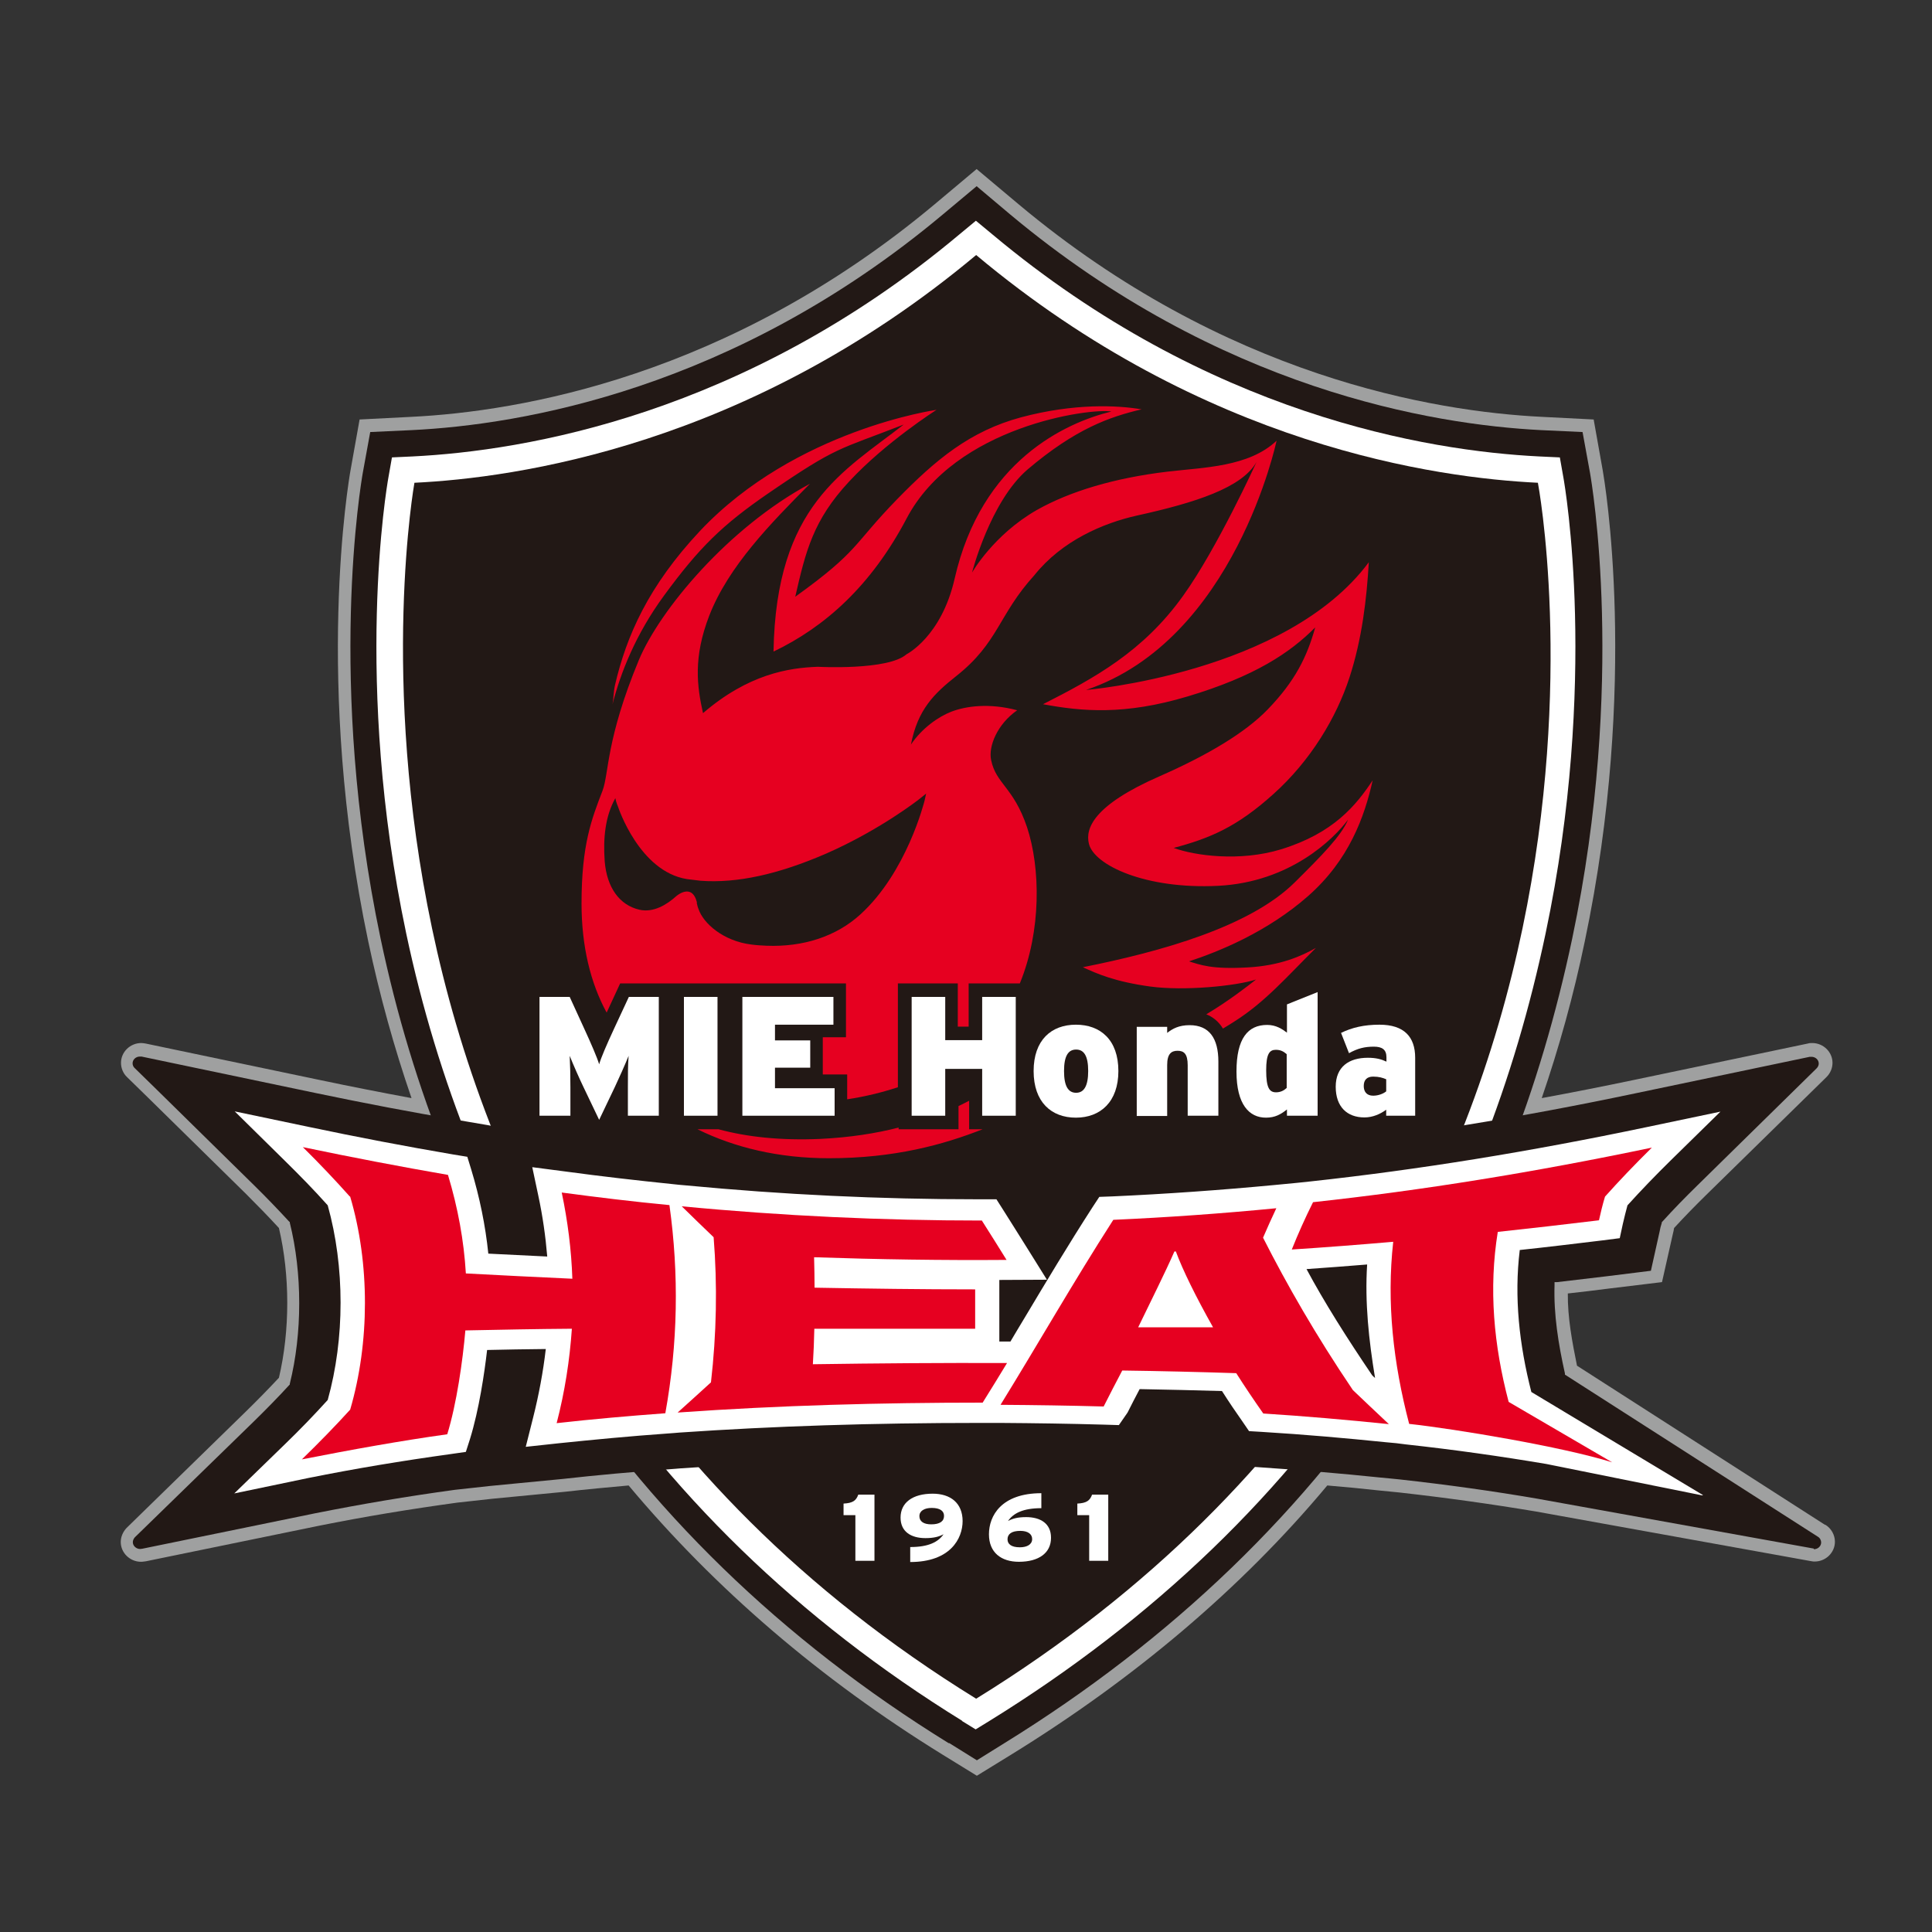 <svg width="140" height="140" viewBox="0 0 140 140" fill="none" xmlns="http://www.w3.org/2000/svg">
<rect x="0" y="0" width="140" height="140" fill="#333333" stroke="none"/>
<path d="M132.247 110.495L114.275 98.963C113.925 97.23 113.592 95.48 113.61 93.73C114.59 93.625 115.57 93.502 116.532 93.38L120.435 92.907L121.223 89.407C121.258 89.267 121.292 89.127 121.31 88.987C122.08 88.147 122.868 87.343 123.708 86.52L132.353 78.05C132.633 77.77 132.79 77.403 132.79 77.017C132.79 76.23 132.125 75.582 131.32 75.582C131.215 75.582 131.11 75.582 131.005 75.618L118.387 78.26C116.13 78.733 113.907 79.17 111.72 79.573C112.98 75.897 114.03 72.118 114.835 68.233C118.79 49.438 116.252 34.755 116.147 34.125L115.483 30.398L111.703 30.205C103.968 29.82 88.76 27.317 73.815 14.805L70.77 12.25L67.725 14.805C52.763 27.317 37.572 29.82 29.837 30.205L26.058 30.398L25.392 34.125C25.288 34.737 22.733 49.438 26.688 68.233C27.51 72.118 28.56 75.915 29.82 79.573C27.65 79.17 25.41 78.733 23.17 78.26L12.723 76.073L10.553 75.618C10.447 75.6 10.325 75.582 10.238 75.582C9.432 75.582 8.768 76.23 8.768 77.017C8.768 77.403 8.925 77.787 9.205 78.05L10.745 79.555L17.832 86.52C18.655 87.343 19.442 88.147 20.212 88.987C21.017 92.4 21.017 96.425 20.212 99.838C19.442 100.66 18.655 101.465 17.832 102.27L9.17 110.723C8.908 111.003 8.75 111.37 8.75 111.738C8.75 112.525 9.415 113.173 10.22 113.173C10.36 113.173 10.518 113.137 10.57 113.137L23.1 110.565C26.407 109.9 29.698 109.358 33.145 108.885L35.682 108.605L40.95 108.098C42.472 107.923 43.995 107.783 45.553 107.643C51.835 115.15 59.447 121.677 68.285 127.137L70.787 128.677L73.29 127.137C82.145 121.677 89.915 115.15 96.18 107.643C97.457 107.748 98.718 107.87 99.978 108.01L100.695 108.08L101.395 108.15C104.825 108.535 108.08 108.99 111.318 109.532L131.198 113.12C131.355 113.155 131.442 113.155 131.495 113.155C132.3 113.155 132.965 112.507 132.965 111.72C132.965 111.23 132.702 110.758 132.282 110.495" fill="#9FA0A0"/>
<path d="M68.741 126.315C56.648 118.842 46.883 109.357 39.708 98.105C33.968 89.11 29.891 78.995 27.581 68.022C23.661 49.402 26.181 34.895 26.286 34.282L26.828 31.307L29.856 31.167C37.713 30.782 53.148 28.245 68.321 15.54L70.771 13.492L73.203 15.54C88.376 28.227 103.811 30.765 111.651 31.167L114.678 31.307L115.221 34.282C115.326 34.895 117.846 49.402 113.926 68.022C111.616 78.977 107.696 89.092 101.973 98.105C94.798 109.357 84.876 118.842 72.783 126.315L70.788 127.557L68.793 126.315H68.741Z" fill="#221815"/>
<path d="M69.737 124.705C57.89 117.39 48.317 108.098 41.3 97.09C35.7 88.288 31.71 78.383 29.435 67.638C25.585 49.385 28.035 35.228 28.14 34.633L28.402 33.145L29.907 33.075C37.992 32.673 53.9 30.065 69.492 17.01L70.717 15.995L71.942 17.01C87.535 30.048 103.442 32.673 111.527 33.075L113.032 33.145L113.295 34.633C113.4 35.228 115.85 49.385 112 67.638C109.742 78.365 105.91 88.288 100.292 97.09C93.275 108.098 83.545 117.39 71.697 124.705L70.7 125.318L69.702 124.705H69.737Z" fill="white"/>
<path d="M70.736 123.095C121.993 91.455 111.493 35.21 111.441 34.983C104.196 34.633 87.308 32.358 70.736 18.48C54.163 32.34 37.276 34.633 30.031 34.983C30.031 34.983 19.863 91.7 70.736 123.095Z" fill="#221815"/>
<path d="M70.227 81.813V79.765C69.982 79.888 69.72 80.028 69.457 80.15V81.83H65.117V81.708C63.472 82.128 61.6 82.425 59.43 82.53C56.56 82.653 54.127 82.39 52.062 81.83H50.54C53.235 83.16 56.437 83.93 60.06 83.93C64.82 83.93 68.355 82.95 71.207 81.83H70.227V81.813Z" fill="#E60020"/>
<path d="M86.1 69.685C88.357 68.95 91.857 67.515 94.797 64.925C97.755 62.318 98.875 59.203 99.47 56.543C98.262 58.363 96.635 60.375 92.82 61.548C89.827 62.458 86.572 62.003 85.05 61.443C87.675 60.743 89.617 59.938 92.277 57.54C94.972 55.125 96.845 51.993 97.79 49.088C98.7 46.288 99.032 43.418 99.19 40.74C93.222 48.79 78.697 49.998 78.697 49.998C89.477 46.375 92.505 31.938 92.505 31.938C90.475 33.845 87.255 33.863 84.595 34.178C80.78 34.633 77.542 35.595 75.127 36.96C71.977 38.763 70.437 41.493 70.437 41.493C70.437 41.493 71.75 36.348 74.462 34.02C77.945 31.063 80.412 30.205 82.722 29.663C80.99 29.365 77.857 29.208 73.99 30.24C70.297 31.238 67.83 33.285 65.012 36.173C61.757 39.515 62.3 39.883 57.627 43.243C58.38 39.953 58.922 37.695 61.53 34.895C64.172 32.043 67.865 29.698 67.865 29.698C67.865 29.698 57.645 31.133 50.732 38.465C46.97 42.473 45.395 46.095 44.572 49.613C44.45 50.138 44.467 50.628 44.38 51.048C44.975 48.738 46.06 45.973 48.107 43.173C50.68 39.655 52.36 38.028 55.667 35.753C60.725 32.288 60.69 32.638 65.485 30.765C61.145 34.16 56.227 36.61 56.052 47.215C59.78 45.43 63.122 42.455 65.695 37.573C69.23 30.853 79.03 29.558 80.535 29.82C77.227 30.625 71.12 33.39 69.177 41.93C68.215 46.148 65.695 47.408 65.695 47.408C64.347 48.598 59.272 48.318 59.272 48.318C57.137 48.388 54.215 48.86 50.942 51.678C50.505 49.718 50.225 47.635 51.397 44.608C52.78 41.055 55.825 37.94 58.695 35.053C52.762 38.238 47.792 44.223 46.287 47.845C43.907 53.585 44.135 56.035 43.662 57.295C42.875 59.343 42.14 61.198 42.14 65.468C42.14 68.565 42.787 71.225 43.96 73.378L44.94 71.26H61.302V75.163H59.622V77.858H61.39V79.66C62.667 79.468 63.892 79.17 65.065 78.785V71.26H69.405V74.393H70.192V71.26H73.902C75.477 67.41 75.39 62.878 74.427 59.955C73.447 57.033 72.17 56.805 71.82 55.073C71.61 54.075 72.275 52.465 73.71 51.468C71.662 50.925 69.982 51.17 68.932 51.573C67.987 51.94 66.797 52.78 66.01 53.953C66.5 51.415 67.69 50.26 69.282 49C72.38 46.55 72.327 44.573 74.952 41.685C76.965 39.165 79.957 37.905 82.372 37.363C86.59 36.435 90.002 35.35 91.052 33.478C91.052 33.478 88.2 39.743 85.732 43.173C82.827 47.233 79.292 49.14 75.582 51.03C78.4 51.555 81.48 51.835 86.047 50.47C90.912 49.018 93.485 47.303 95.305 45.465C94.71 47.6 93.852 49.35 91.857 51.415C90.247 53.078 87.552 54.705 84 56.263C79.257 58.345 78.627 60.025 78.907 61.145C79.292 62.703 83.02 64.453 88.27 64.19C93.467 63.928 96.635 60.813 97.685 59.395C97.195 60.568 95.777 62.003 93.817 63.945C90.58 67.148 84.175 68.95 78.47 70.088C79.485 70.56 80.797 71.138 83.352 71.488C85.82 71.82 89.547 71.453 91.017 70.98C90.352 71.505 89.022 72.538 87.412 73.5C87.85 73.675 88.287 73.99 88.62 74.533C88.917 74.358 89.197 74.183 89.442 74.025C91.682 72.608 93.24 70.788 95.357 68.688C94.342 69.265 92.767 69.983 90.37 70.105C87.797 70.245 87.01 69.93 86.065 69.633" fill="#E60020"/>
<path d="M50.487 65.416C50.522 65.573 50.557 65.731 50.61 65.853C50.96 66.921 52.43 68.198 54.442 68.443C54.81 68.496 55.177 68.513 55.545 68.531C58.222 68.636 60.602 67.848 62.335 66.273C65.712 63.211 66.972 58.101 66.99 58.048L67.112 57.506L66.587 57.926C66.587 57.926 63.787 60.131 59.885 61.846C56.385 63.368 53.392 64.016 50.767 63.823L49.77 63.701C46.322 63.141 44.8 58.503 44.782 58.451C44.782 58.451 44.642 58.136 44.59 57.838C43.855 59.151 43.697 60.743 43.82 62.423C43.977 64.313 44.887 65.591 46.34 65.923C47.355 66.151 48.317 65.556 49 64.943C49 64.943 50.137 63.928 50.505 65.398" fill="#221815"/>
<path d="M63.367 113.103H61.984V109.795H61.127V108.955C61.792 108.92 62.037 108.745 62.194 108.308H63.367V113.12V113.103Z" fill="white"/>
<path d="M69.755 110.215C69.755 111.493 68.863 113.19 65.958 113.19V112.105C67.288 112.105 67.988 111.738 68.373 111.178C68.04 111.353 67.673 111.458 67.06 111.458C66.01 111.458 65.258 110.985 65.258 109.97C65.258 108.885 66.133 108.238 67.585 108.238C68.863 108.238 69.755 108.903 69.755 110.233" fill="white"/>
<path d="M68.408 109.847C68.408 109.497 68.128 109.27 67.516 109.27C66.991 109.27 66.623 109.48 66.623 109.865C66.623 110.25 66.938 110.46 67.481 110.46C68.111 110.46 68.408 110.232 68.408 109.847Z" fill="#221714"/>
<path d="M76.16 111.441C76.16 112.526 75.285 113.173 73.833 113.173C72.555 113.173 71.663 112.508 71.663 111.178C71.663 109.848 72.555 108.203 75.46 108.203V109.288C74.13 109.288 73.43 109.656 73.045 110.216C73.378 110.041 73.745 109.936 74.358 109.936C75.408 109.936 76.16 110.408 76.16 111.423" fill="white"/>
<path d="M74.794 111.528C74.794 111.16 74.479 110.933 73.937 110.933C73.307 110.933 73.009 111.16 73.009 111.545C73.009 111.895 73.289 112.123 73.902 112.123C74.427 112.123 74.794 111.913 74.794 111.528Z" fill="#221714"/>
<path d="M80.308 113.103H78.926V109.795H78.068V108.955C78.733 108.92 78.978 108.745 79.136 108.308H80.308V113.12V113.103Z" fill="white"/>
<path d="M131.425 112.21C131.425 112.21 131.373 112.21 131.303 112.192L111.423 108.605C108.168 108.045 104.895 107.59 101.43 107.205L100.73 107.135L99.995 107.065C97.125 106.767 94.203 106.522 91.105 106.312L88.778 106.155L87.553 104.405C87.325 104.072 87.098 103.74 86.87 103.425L86.8 103.337H86.678C85.925 103.32 85.19 103.302 84.438 103.285H84.298L82.933 105.91L79.73 105.822C77.315 105.752 74.848 105.717 72.363 105.7H71.628H70.91C63.193 105.7 56.14 105.927 49.35 106.4L48.93 106.435L48.475 106.47C45.798 106.662 43.278 106.89 40.775 107.17L35.525 107.677L32.97 107.957C29.505 108.43 26.198 108.99 22.855 109.655L10.308 112.227C10.308 112.227 10.185 112.245 10.15 112.245C9.87 112.245 9.625 112.017 9.625 111.755C9.625 111.632 9.678 111.51 9.765 111.405L18.428 102.97C19.303 102.112 20.143 101.255 20.965 100.362L21 100.327V100.275C21.91 96.617 21.91 92.26 21 88.602V88.55L20.948 88.515C20.125 87.622 19.285 86.747 18.393 85.872L11.305 78.907L9.765 77.402C9.66 77.315 9.608 77.175 9.608 77.052C9.608 76.79 9.835 76.562 10.133 76.562C10.168 76.562 10.22 76.562 10.255 76.562L12.425 77.017L22.873 79.205C26.39 79.94 29.873 80.605 33.198 81.165L35.35 81.532L36.488 81.76L41.265 82.407C43.803 82.757 46.375 83.055 48.895 83.3L49.385 83.352L49.77 83.387C56.823 84.07 63.683 84.402 70.735 84.402H73.728L75.04 86.467C75.215 86.73 75.373 86.992 75.53 87.255L75.723 87.57L75.915 87.255C76.125 86.922 76.353 86.572 76.563 86.24L77.805 84.315L80.325 84.21C84.158 84.035 88.043 83.772 91.875 83.387L93.258 83.247H93.485L94.483 83.107C102.27 82.267 110.128 80.99 118.528 79.222L131.145 76.58C131.145 76.58 131.233 76.58 131.268 76.58C131.548 76.58 131.793 76.79 131.793 77.07C131.793 77.192 131.74 77.315 131.635 77.42L123.008 85.89C122.115 86.765 121.275 87.622 120.453 88.532L120.418 88.567V88.62C120.348 88.83 120.295 89.04 120.26 89.25L119.63 92.085L116.393 92.487C115.22 92.627 114.03 92.767 112.84 92.907H112.648V93.117C112.578 95.252 112.928 97.405 113.4 99.522V99.61L131.723 111.352C131.88 111.44 131.968 111.615 131.968 111.772C131.968 112.035 131.74 112.262 131.443 112.262" fill="#221815"/>
<path d="M123.34 108.36L112.053 106.085C108.728 105.525 105.403 105.053 101.885 104.668L101.185 104.58L100.433 104.51C97.51 104.213 94.57 103.95 91.403 103.758L90.51 103.705L90.055 103.04C89.548 102.323 89.04 101.57 88.55 100.8C86.625 100.748 84.648 100.695 82.583 100.66C82.285 101.22 81.988 101.798 81.708 102.358L81.078 103.268L79.923 103.233C77.508 103.163 74.988 103.128 72.485 103.11H71.75H71.015C63.228 103.11 56.088 103.338 49.228 103.81L48.808 103.845L48.335 103.88C45.623 104.073 43.068 104.318 40.53 104.58L38.098 104.843L38.623 102.76C39.043 101.098 39.358 99.418 39.55 97.755C38.063 97.773 36.645 97.79 35.298 97.825C35.105 99.488 34.72 102.13 34.055 104.283L33.758 105.21L32.655 105.368C29.12 105.858 25.743 106.418 22.348 107.1L16.975 108.22L20.65 104.65C21.735 103.6 22.75 102.55 23.748 101.448C24.99 97.003 24.99 91.788 23.748 87.343C22.75 86.223 21.718 85.173 20.633 84.105L17.01 80.535L22.348 81.655C25.918 82.408 29.418 83.073 32.795 83.65L33.863 83.825L34.143 84.735C34.755 86.748 35.175 88.795 35.385 90.843C36.89 90.913 38.308 90.983 39.655 91.053C39.533 89.583 39.323 88.113 39.008 86.643L38.57 84.578L40.985 84.893C43.558 85.243 46.165 85.54 48.72 85.803L49.21 85.855L49.613 85.89C56.77 86.573 63.718 86.905 70.893 86.905H72.205L72.695 87.675C73.308 88.638 73.903 89.6 74.498 90.545L75.863 92.733C75.863 92.733 72.608 92.75 72.415 92.75V97.213C72.608 97.213 73.22 97.213 73.22 97.213C73.553 96.635 73.903 96.075 74.235 95.515C75.793 92.908 77.403 90.213 79.188 87.448L79.66 86.73L80.623 86.695C84.508 86.52 88.445 86.24 92.33 85.873L93.975 85.715L94.973 85.61C102.848 84.753 110.828 83.458 119.333 81.673L124.67 80.553L121.048 84.105C119.963 85.173 118.948 86.223 117.933 87.343C117.81 87.78 117.705 88.235 117.6 88.673L117.373 89.723L116.148 89.88C114.118 90.125 112.105 90.37 110.128 90.58C109.708 93.993 110.093 97.458 110.968 100.87L123.41 108.343L123.34 108.36ZM99.645 99.873C99.19 97.125 98.893 94.378 99.068 91.63C97.598 91.753 96.128 91.858 94.675 91.963C95.97 94.378 97.598 96.95 99.435 99.663C99.505 99.733 99.575 99.803 99.645 99.855M85.12 94.57C85.12 94.57 85.085 94.64 85.068 94.693Z" fill="white"/>
<path d="M25.34 86.695C24.325 85.558 23.205 84.368 21.945 83.125C25.55 83.877 29.032 84.543 32.462 85.138C33.18 87.517 33.617 89.897 33.758 92.278C36.33 92.418 38.885 92.54 41.475 92.662C41.405 90.58 41.142 88.498 40.705 86.415C43.33 86.765 45.92 87.08 48.51 87.325C49.21 92.347 49.123 97.37 48.212 102.41C45.605 102.603 42.98 102.83 40.337 103.127C40.932 100.835 41.282 98.56 41.44 96.285C38.867 96.302 36.295 96.355 33.722 96.407C33.53 98.612 33.093 101.71 32.41 103.933C29.015 104.405 25.445 105.052 21.875 105.752C23.135 104.527 24.36 103.267 25.375 102.147C26.793 97.3 26.81 91.56 25.375 86.713" fill="#E60020"/>
<path d="M71.137 88.428C71.749 89.39 72.344 90.335 72.939 91.298C68.284 91.333 63.647 91.263 58.992 91.105C59.009 91.84 59.027 92.575 59.027 93.31C62.894 93.38 66.779 93.433 70.664 93.433V96.285C66.779 96.285 62.877 96.285 59.009 96.285C58.992 97.143 58.957 98 58.904 98.858C63.594 98.788 68.284 98.753 72.974 98.77C72.397 99.733 71.802 100.678 71.207 101.64C63.857 101.64 56.524 101.833 49.104 102.358C49.944 101.605 50.732 100.888 51.519 100.17C51.922 96.67 51.992 93.153 51.712 89.653C50.959 88.935 50.189 88.183 49.402 87.413C56.717 88.113 63.944 88.445 71.172 88.445" fill="#E60020"/>
<path d="M116.813 105.962C113.243 104.842 105.473 103.547 102.113 103.18C100.958 98.77 100.468 94.377 100.958 89.985C98.508 90.195 96.058 90.387 93.608 90.545C94.063 89.407 94.57 88.27 95.148 87.115C103.058 86.257 111.09 84.962 119.7 83.16C118.44 84.402 117.32 85.575 116.305 86.712C116.13 87.29 115.99 87.867 115.868 88.427C113.418 88.725 110.968 89.005 108.535 89.267C107.87 93.38 108.238 97.475 109.323 101.587L116.848 105.98L116.813 105.962Z" fill="#E60020"/>
<path d="M92.487 87.553C92.154 88.27 91.822 88.988 91.525 89.688C93.257 93.1 95.34 96.74 98.034 100.73C98.857 101.518 99.732 102.34 100.642 103.198C97.579 102.883 94.552 102.62 91.542 102.428C90.842 101.43 90.195 100.468 89.582 99.505C86.887 99.418 84.017 99.348 81.322 99.313C80.867 100.188 80.412 101.045 79.975 101.92C77.472 101.85 74.987 101.815 72.502 101.798C75.215 97.405 77.7 93.03 80.674 88.393C84.594 88.218 88.532 87.938 92.487 87.553Z" fill="#E60020"/>
<path d="M87.902 96.181C86.642 93.941 85.697 92.016 85.207 90.686C85.172 90.686 85.137 90.686 85.102 90.686C84.437 92.208 83.422 94.221 82.477 96.181C84.297 96.181 86.117 96.181 87.92 96.181" fill="white"/>
<path d="M95.48 80.85H93.258V80.395C92.82 80.745 92.4 80.99 91.735 80.99C90.528 80.99 89.6 80.045 89.6 77.647C89.6 75.25 90.423 74.27 91.823 74.27C92.47 74.27 92.908 74.567 93.258 74.83V72.782L95.48 71.89V80.85Z" fill="white"/>
<path d="M93.239 78.855V76.388C93.012 76.195 92.802 76.073 92.452 76.073C91.997 76.073 91.752 76.353 91.752 77.56C91.752 78.855 91.997 79.153 92.469 79.153C92.784 79.153 93.029 79.03 93.239 78.838" fill="#221714"/>
<path d="M102.532 80.85H100.449V80.413C100.029 80.728 99.469 80.973 98.874 80.973C97.614 80.973 96.791 80.203 96.791 78.75C96.791 77.298 97.754 76.65 99.119 76.65C99.714 76.65 100.099 76.755 100.467 76.93V76.615C100.467 76.055 100.152 75.845 99.556 75.845C98.891 75.845 98.384 75.968 97.754 76.318L97.177 74.848C97.964 74.463 98.839 74.253 99.959 74.253C101.761 74.253 102.549 75.145 102.549 76.65V80.85H102.532Z" fill="white"/>
<path d="M100.45 79.1V78.208C100.205 78.103 99.924 78.015 99.504 78.015C99.049 78.015 98.822 78.26 98.822 78.698C98.822 79.1 99.032 79.398 99.504 79.398C99.872 79.398 100.24 79.258 100.45 79.083" fill="#221714"/>
<path d="M47.739 80.85H45.499V78.803C45.499 77.945 45.499 77.175 45.552 76.51C45.289 77.158 44.852 78.138 44.554 78.768L43.417 81.148L42.279 78.768C41.982 78.156 41.544 77.158 41.282 76.51C41.317 77.175 41.334 77.945 41.334 78.803V80.85H39.094V72.24H41.282L42.332 74.533C42.84 75.635 43.277 76.65 43.417 77.123C43.557 76.633 43.959 75.706 44.502 74.533L45.569 72.24H47.739V80.85Z" fill="white"/>
<path d="M51.993 72.24H49.56V80.85H51.993V72.24Z" fill="white"/>
<path d="M60.48 80.85H53.795V72.24H60.393V74.253H56.158V75.391H58.713V77.368H56.158V78.856H60.48V80.85Z" fill="white"/>
<path d="M73.605 80.85H71.172V77.456H68.495V80.85H66.062V72.24H68.495V75.373H71.172V72.24H73.605V80.85Z" fill="white"/>
<path d="M81.042 77.613C81.042 79.835 79.747 80.99 77.962 80.99C76.177 80.99 74.9 79.853 74.9 77.613C74.9 75.373 76.177 74.253 77.962 74.253C79.747 74.253 81.042 75.355 81.042 77.613Z" fill="white"/>
<path d="M78.854 77.612C78.854 76.527 78.557 76.055 77.979 76.055C77.402 76.055 77.104 76.527 77.104 77.612C77.104 78.697 77.402 79.187 77.979 79.187C78.557 79.187 78.854 78.68 78.854 77.612Z" fill="#221714"/>
<path d="M88.288 80.85H86.065V77.193C86.065 76.353 85.785 76.143 85.33 76.143C84.875 76.143 84.578 76.37 84.578 77.175V80.868H82.373V74.41H84.578V74.848C84.98 74.533 85.435 74.288 86.205 74.288C87.623 74.288 88.288 75.233 88.288 76.93V80.868V80.85Z" fill="white"/>
</svg>
